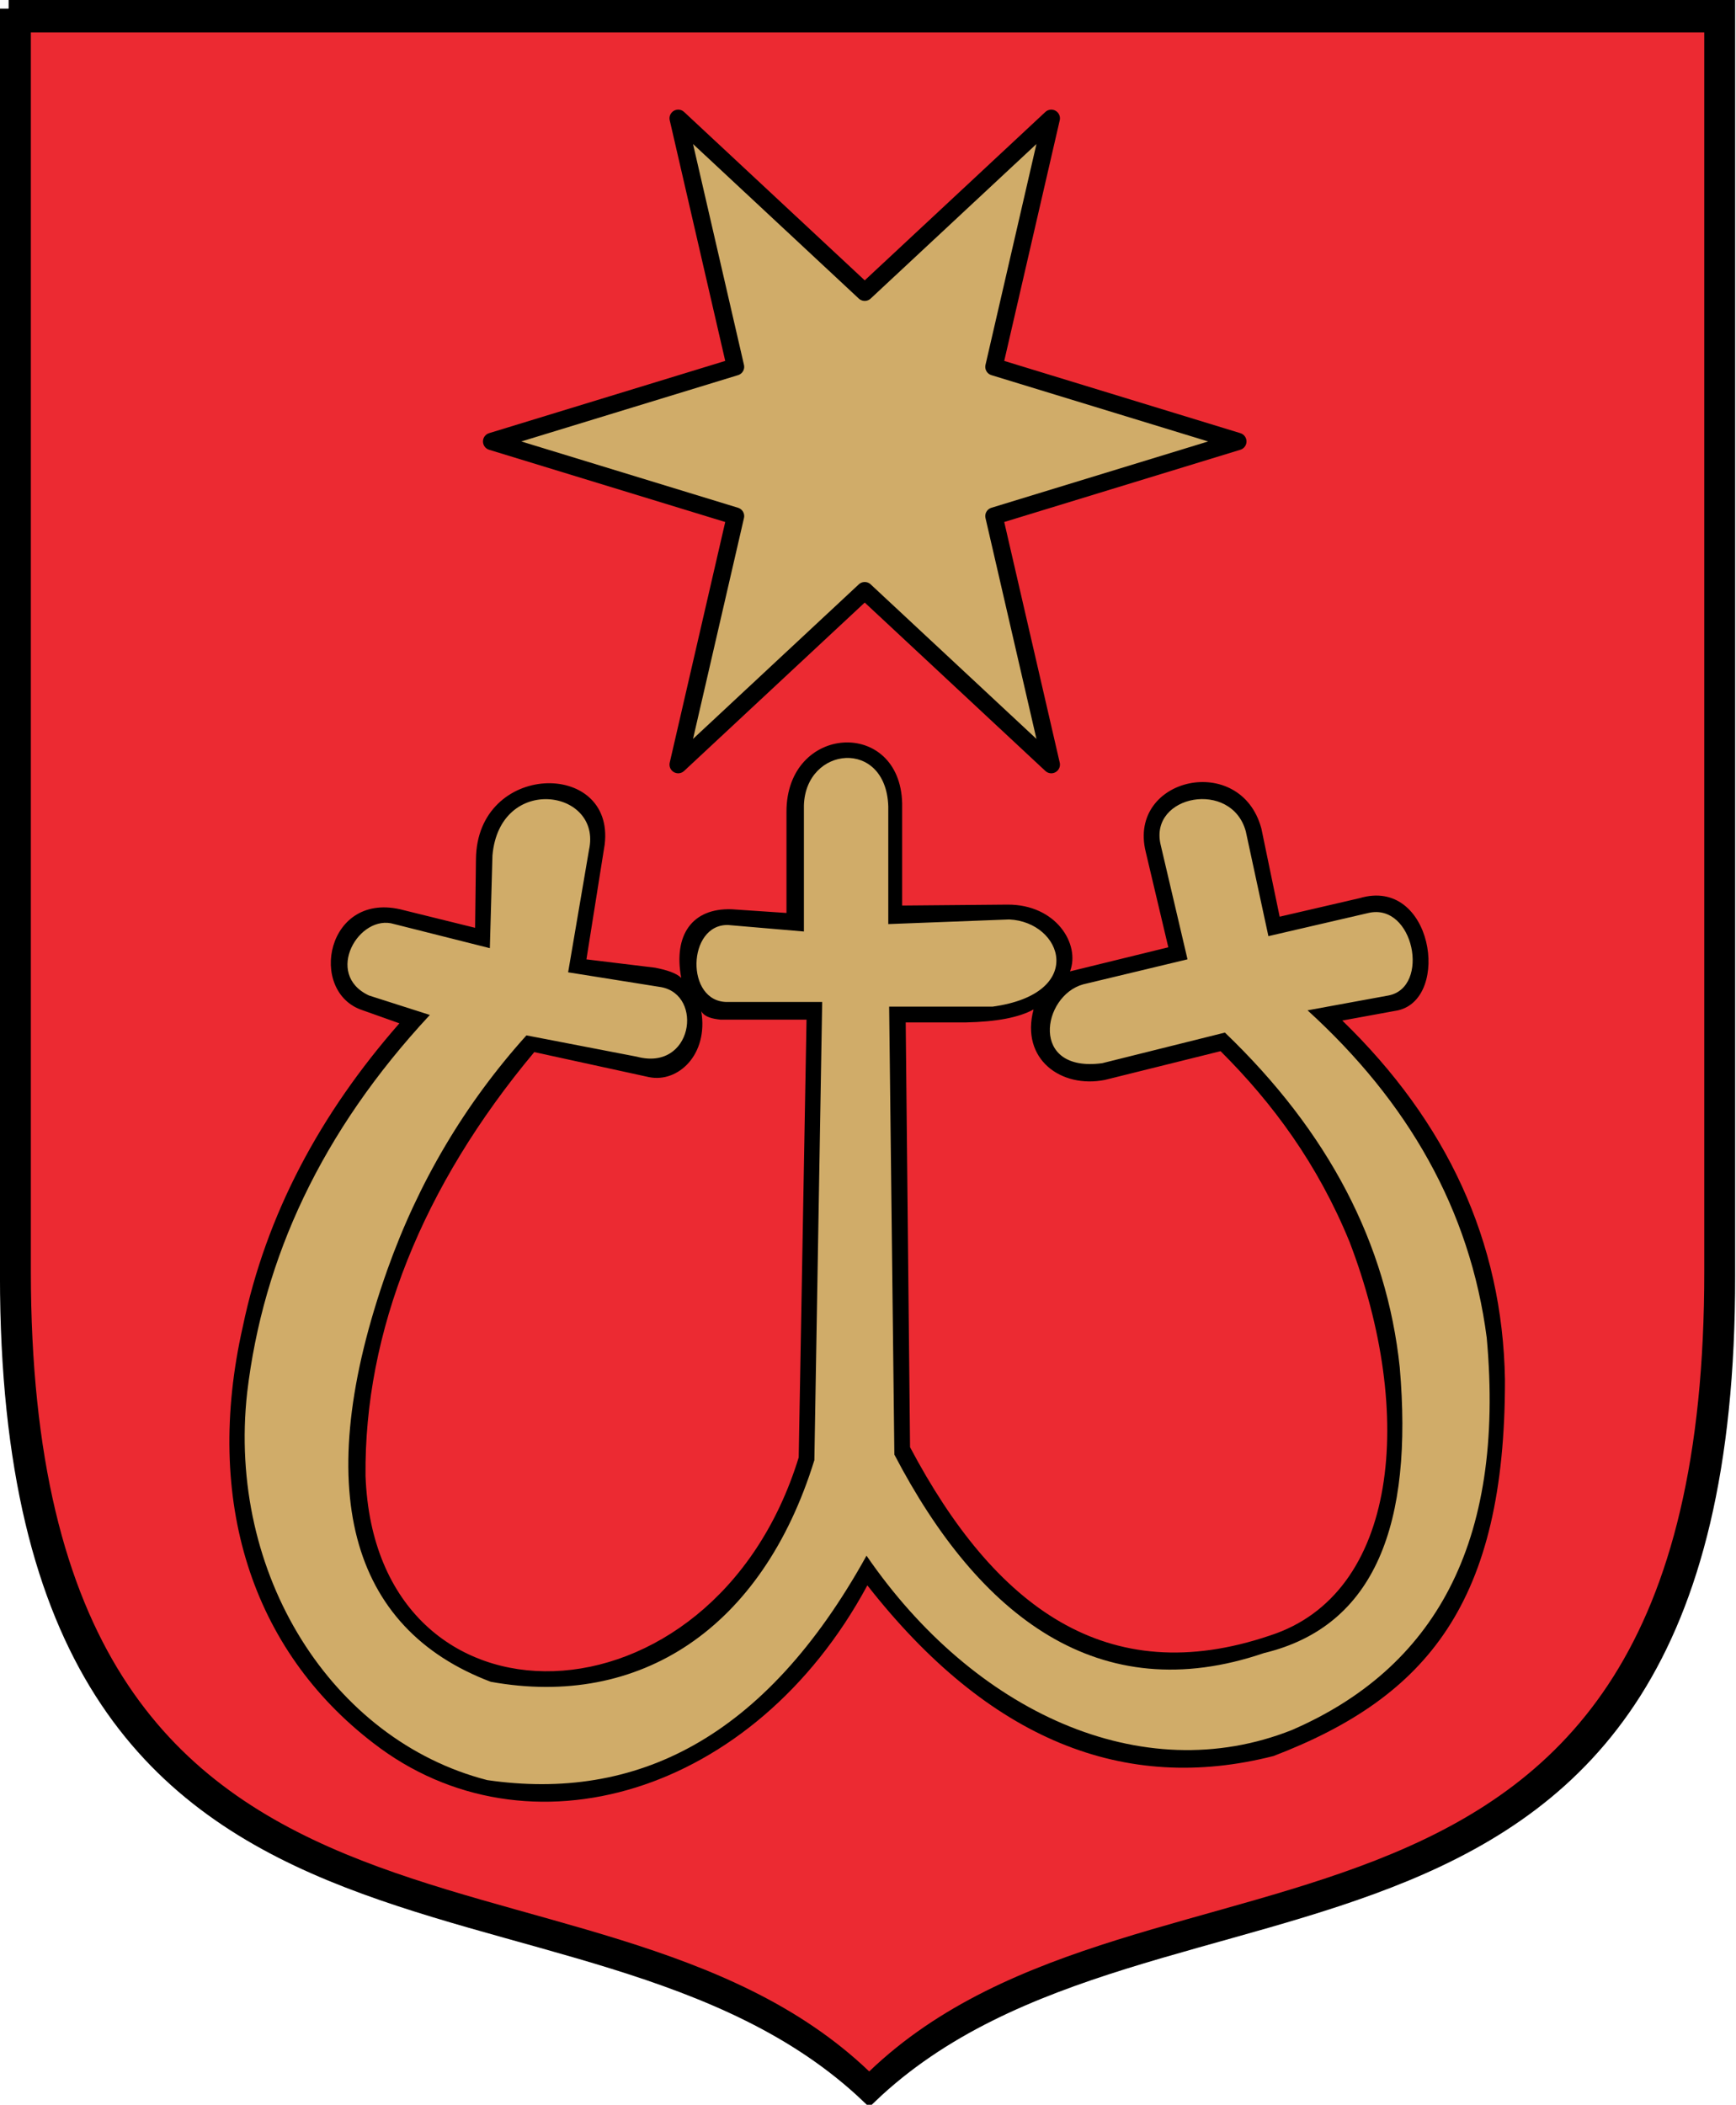 <?xml version="1.0" encoding="UTF-8" standalone="no"?>
<svg
   xmlns:dc="http://purl.org/dc/elements/1.1/"
   xmlns:cc="http://web.resource.org/cc/"
   xmlns:rdf="http://www.w3.org/1999/02/22-rdf-syntax-ns#"
   xmlns:svg="http://www.w3.org/2000/svg"
   xmlns="http://www.w3.org/2000/svg"
   xmlns:sodipodi="http://sodipodi.sourceforge.net/DTD/sodipodi-0.dtd"
   xmlns:inkscape="http://www.inkscape.org/namespaces/inkscape"
   width="500"
   height="606.135"
   id="svg2"
   sodipodi:version="0.32"
   inkscape:version="0.45.1"
   sodipodi:docname="POL_Pilica_COA.svg"
   inkscape:output_extension="org.inkscape.output.svg.inkscape"
   sodipodi:docbase="C:\Users\Mistrz\Desktop"
   version="1.0">
  <sodipodi:namedview
     inkscape:window-height="480"
     inkscape:window-width="640"
     inkscape:pageshadow="2"
     inkscape:pageopacity="0.0"
     guidetolerance="10.0"
     gridtolerance="10.0"
     objecttolerance="10.0"
     borderopacity="1.0"
     bordercolor="#666666"
     pagecolor="#ffffff"
     id="base" />
  <defs
     id="defs4">
    <marker
       id="ArrowEnd"
       viewBox="0 0 10 10"
       refX="0"
       refY="5"
       markerUnits="strokeWidth"
       markerWidth="4"
       markerHeight="3"
       orient="auto">
      <path
         d="M 0,0 L 10,5 L 0,10 L 0,0 z "
         id="path7" />
    </marker>
    <marker
       id="ArrowStart"
       viewBox="0 0 10 10"
       refX="10"
       refY="5"
       markerUnits="strokeWidth"
       markerWidth="4"
       markerHeight="3"
       orient="auto">
      <path
         d="M 10,0 L 0,5 L 10,10 L 10,0 z "
         id="path10" />
    </marker>
  </defs>
  <g
     id="g4158"
     transform="matrix(1.001,0,0,1.001,-25.526,-6.84)">
    <path
       style="fill:#000000;fill-rule:evenodd;stroke:#000000;stroke-width:5;stroke-miterlimit:4;stroke-dasharray:none;stroke-opacity:1"
       d="M 27.989,9.33 L 522.252,9.33 L 522.252,373.874 C 522.579,595.955 357.825,531.007 275.614,609.571 C 193.076,531.007 27.992,595.955 27.992,373.874 L 27.992,9.33"
       id="path14" />
    <path
       style="fill:#ec2a32;fill-rule:evenodd;stroke:none"
       d="M 255.312,426.115 L 257.563,300.178 L 232.785,300.178 C 230.448,299.913 228.28,299.469 227.282,297.778 C 229.367,310.228 220.608,318.41 212.264,316.719 L 179.229,309.516 C 146.948,348.124 130.254,390.082 130.674,431.45 C 133.521,508.315 230.696,506.134 255.316,426.115 L 255.312,426.115 z M 413.744,363.946 C 432.867,413.684 427.82,465.401 390.968,477.342 C 343.957,493.309 311.668,469.118 287.349,423.18 L 286.1,300.977 L 303.368,300.977 C 312.211,300.802 318.716,299.557 322.887,297.242 C 319.05,311.648 330.893,320.01 343.408,317.518 L 376.694,309.248 C 391.762,324.254 404.672,341.821 413.736,363.946 L 413.744,363.946 z M 34.375,16.139 L 515.869,16.139 L 515.869,372.419 C 516.185,589.464 355.69,525.985 275.599,602.771 C 195.194,525.989 34.375,589.464 34.375,372.419 L 34.375,16.139 z M 140.432,301.242 L 129.92,297.506 C 113.847,292.347 119.38,262.644 141.681,268.691 L 162.201,273.758 L 162.449,254.018 C 162.708,225.983 202.399,225.314 199.492,249.75 L 194.236,282.837 L 214.006,285.236 C 217.384,285.902 220.138,286.79 221.513,288.168 C 219.208,275.84 224.647,268.036 236.027,268.423 L 251.794,269.487 L 251.794,240.404 C 251.751,215.122 284.539,213.3 285.081,238.005 L 285.081,267.352 L 315.363,267.087 C 329.378,267 336.386,278.47 333.381,286.296 L 361.66,279.362 L 355.155,251.878 C 349.899,230.446 382.517,223.156 388.441,245.211 L 393.697,270.558 L 416.723,265.224 C 437.66,259 443.084,294.038 427.734,297.506 L 411.719,300.437 C 441.771,329.601 457.832,363.854 458.522,403.695 C 458.633,467.801 436.217,495.05 391.949,512.023 C 349.044,522.973 309.96,507.477 275.065,462.932 C 242.568,523.276 177.162,542.576 132.904,508.292 C 98.03,481.522 84.014,438.653 95.363,388.49 C 102.119,356.104 117.635,327.22 140.414,301.242"
       id="path18"
       sodipodi:nodetypes="cccccccccccccccccccccccccccccccccccccccccccccccccccccc" />
    <path
       style="fill:#d0ac69;fill-rule:evenodd;stroke:none"
       d="M 188.987,286.564 L 215.765,290.832 C 228.007,293.143 224.794,315.111 208.757,310.84 L 176.971,304.705 C 159.287,324.358 145.939,346.861 136.928,372.209 C 114.587,435.292 126.237,475.352 166.711,490.675 C 209.622,498.437 244.851,475.352 259.818,426.908 L 262.069,295.098 L 234.788,295.098 C 222.59,295.187 223.214,272.598 235.036,272.955 L 256.81,274.822 L 256.81,238.537 C 257.309,221.464 280.417,219.152 281.085,238.8 L 281.085,272.686 L 315.873,271.355 C 331.306,272.063 338.231,292.699 311.12,296.435 L 281.336,296.435 C 281.835,339.39 282.334,382.351 282.837,425.308 C 307.195,472.003 341.735,498.598 389.205,482.405 C 421.365,474.667 432.128,444.964 428.251,400.224 C 424.499,364.559 407.731,332.452 377.944,303.902 L 342.654,312.704 C 321.634,315.547 325.303,293.315 337.151,290.027 L 367.185,282.825 L 359.426,249.738 C 356.174,235.513 379.864,231.066 383.954,246.008 L 390.459,276.158 L 419.24,269.487 C 432.297,266.464 437.136,290.92 424.995,293.231 L 401.721,297.498 C 430.541,323.722 448.481,354.784 453.277,391.685 C 458.691,451.278 437.85,486.933 397.215,504.55 C 353.977,521.718 305.638,499.298 274.824,454.39 C 245.544,507.286 208.334,525.117 165.702,518.959 C 120.996,507.466 90.774,459.656 96.623,407.427 C 101.211,368.818 117.897,332.46 149.18,298.83 L 131.661,293.227 C 118.565,287.115 128.829,269.548 138.917,272.682 L 166.445,279.617 L 167.195,252.938 C 169.278,229.37 198.812,233.905 194.975,251.338 L 188.969,286.557"
       id="path16"
       sodipodi:nodetypes="cccccccccccccccccccccccccccccccccccccccccc" />
    <path
       transform="matrix(0.537,0,0,0.537,388.705,274.118)"
       d="M -13.122,-261.228 L -143.786,-221.253 L -113.073,-88.106 L -213.025,-181.278 L -312.977,-88.106 L -282.263,-221.253 L -412.928,-261.228 L -282.263,-301.203 L -312.977,-434.349 L -213.025,-341.177 L -113.073,-434.349 L -143.786,-301.203 L -13.122,-261.228 z "
       inkscape:randomized="0"
       inkscape:rounded="0"
       inkscape:flatsided="false"
       sodipodi:arg2="0.52359878"
       sodipodi:arg1="0"
       sodipodi:r2="79.949783"
       sodipodi:r1="199.90331"
       sodipodi:cy="-261.22763"
       sodipodi:cx="-213.02492"
       sodipodi:sides="6"
       id="path2190"
       style="opacity:1;fill:#d0ac69;fill-opacity:1;fill-rule:nonzero;stroke:#000000;stroke-width:9.303;stroke-linecap:round;stroke-linejoin:round;stroke-miterlimit:4;stroke-dasharray:none;stroke-opacity:1"
       sodipodi:type="star" />
  </g>
</svg>
